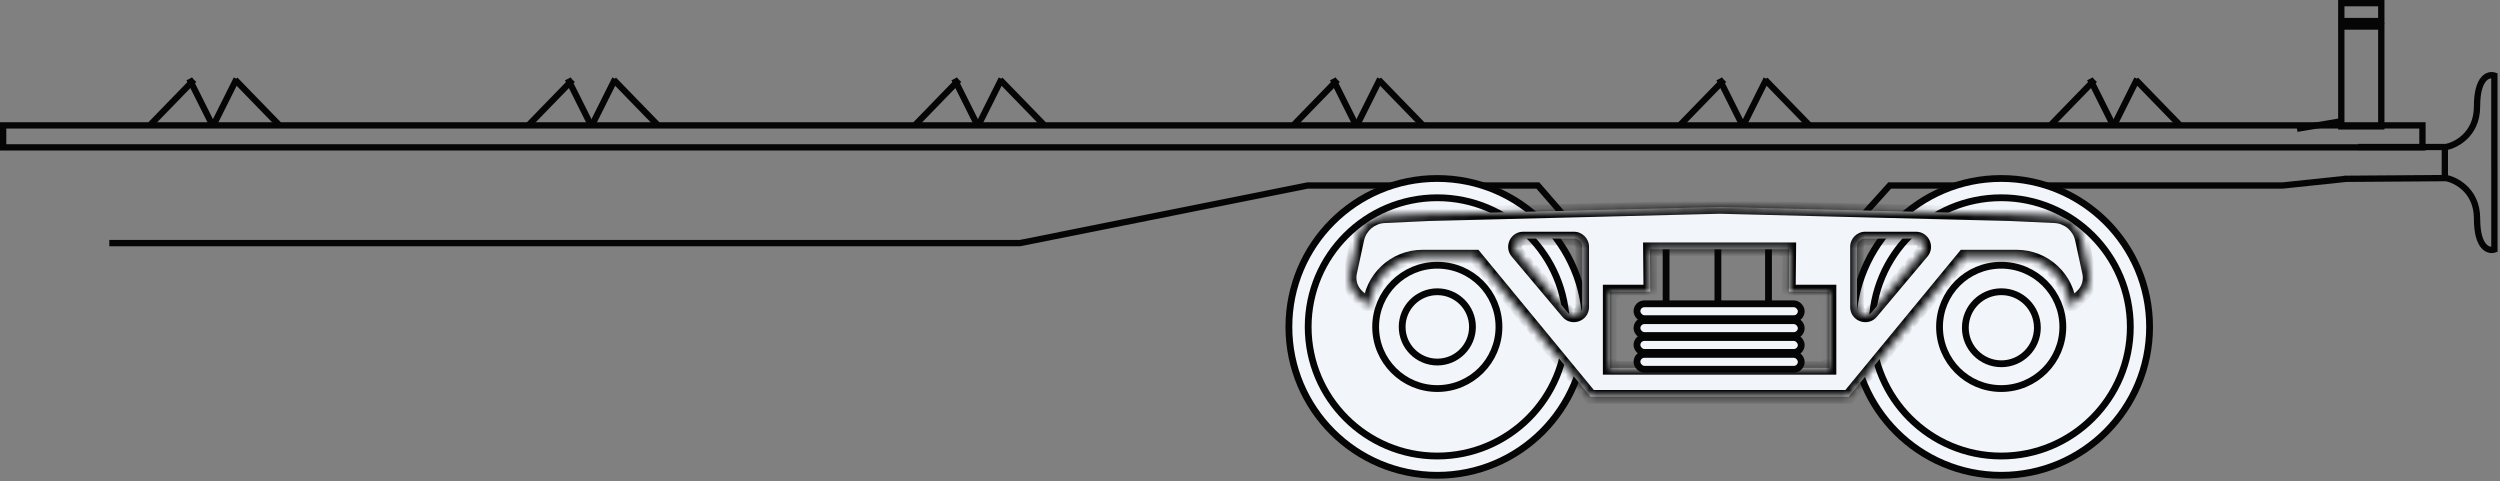 <?xml version="1.0" encoding="UTF-8"?> <svg xmlns="http://www.w3.org/2000/svg" width="317" height="61" viewBox="0 0 317 61" fill="none"><rect x="0" y="0" width="317" height="61" fill="#808080" stroke="none"/><path d="M297.468 22.675L289.426 23.523H261.598H239.609L235.368 28.235H199.085L195.001 23.523H165.787L129.321 30.828H93.101H13.861" stroke="#050505" stroke-width="0.8"></path><path d="M310.005 18.799V22.423" stroke="#050505" stroke-width="0.8"></path><path d="M314.604 9.801C315.173 9.126 315.897 9.036 316.412 9.208L316.686 9.3V20.624H316.688V31.923L316.415 32.014C315.9 32.186 315.176 32.096 314.608 31.422C314.061 30.771 313.689 29.616 313.689 27.72C313.689 25.979 313.009 24.839 312.227 24.11C311.446 23.382 310.558 23.06 310.123 22.982L297.312 23.075L297.309 22.675L297.306 22.275L310.16 22.181H310.194L310.228 22.187C310.798 22.281 311.854 22.669 312.772 23.525C313.705 24.395 314.49 25.742 314.49 27.72C314.49 29.542 314.852 30.468 315.221 30.906C315.449 31.177 315.689 31.274 315.889 31.288V20.925H315.886V9.934C315.686 9.948 315.445 10.045 315.217 10.316C314.848 10.754 314.486 11.68 314.486 13.503C314.486 15.481 313.701 16.828 312.769 17.697C311.85 18.553 310.795 18.941 310.225 19.035L310.192 19.041H299.008V18.241H310.118C310.552 18.163 311.442 17.84 312.224 17.112C313.006 16.383 313.686 15.243 313.687 13.503C313.687 11.606 314.057 10.451 314.604 9.801Z" fill="#050505"></path><path d="M211.261 30.365V38.921" stroke="#050505" stroke-width="0.863"></path><path d="M224.247 30.365V38.921" stroke="#050505" stroke-width="0.863"></path><path d="M217.831 30.365V38.921" stroke="#050505" stroke-width="0.863"></path><path d="M253.75 22.631C264.143 22.631 272.568 31.056 272.568 41.45C272.568 51.843 264.143 60.268 253.75 60.268C243.357 60.268 234.932 51.843 234.932 41.45C234.932 31.056 243.357 22.631 253.75 22.631Z" fill="#F2F5FA" stroke="#050505" stroke-width="0.863"></path><path d="M253.75 25.075C262.793 25.076 270.124 32.406 270.124 41.45C270.124 50.492 262.793 57.823 253.75 57.824C244.707 57.824 237.376 50.492 237.376 41.45C237.376 32.406 244.707 25.075 253.75 25.075Z" fill="#F2F5FA" stroke="#050505" stroke-width="0.863"></path><path d="M253.75 33.631C258.068 33.631 261.568 37.131 261.568 41.45C261.568 45.767 258.068 49.268 253.75 49.268C249.432 49.268 245.932 45.767 245.932 41.45C245.932 37.131 249.432 33.631 253.75 33.631Z" fill="#F2F5FA" stroke="#050505" stroke-width="0.863"></path><circle cx="253.772" cy="41.558" r="4.568" fill="#F2F5FA" stroke="#050505" stroke-width="0.863"></circle><path d="M182.25 22.631C192.643 22.631 201.068 31.056 201.068 41.45C201.068 51.843 192.643 60.268 182.25 60.268C171.857 60.268 163.432 51.843 163.432 41.45C163.432 31.056 171.857 22.631 182.25 22.631Z" fill="#F2F5FA" stroke="#050505" stroke-width="0.863"></path><path d="M182.25 25.075C191.293 25.076 198.624 32.406 198.624 41.45C198.624 50.492 191.293 57.823 182.25 57.824C173.207 57.824 165.876 50.492 165.876 41.45C165.876 32.406 173.207 25.075 182.25 25.075Z" fill="#F2F5FA" stroke="#050505" stroke-width="0.863"></path><path d="M182.25 33.631C186.568 33.631 190.068 37.131 190.068 41.45C190.068 45.767 186.568 49.268 182.25 49.268C177.932 49.268 174.432 45.767 174.432 41.45C174.432 37.131 177.932 33.631 182.25 33.631Z" fill="#F2F5FA" stroke="#050505" stroke-width="0.863"></path><mask id="path-14-inside-1_2501_1320" fill="white"><path d="M218.129 26.244L254.889 27.159L260.544 27.421C262.213 27.498 263.62 28.689 263.974 30.321L264.891 34.555C265.132 35.672 264.751 36.832 263.895 37.589L262.453 38.861C262.231 35.307 259.285 32.538 255.724 32.538H249.035L234.402 50.31H201.688L187.055 32.538H180.366C176.805 32.538 173.859 35.307 173.637 38.861L172.195 37.589C171.339 36.832 170.958 35.672 171.199 34.555L172.116 30.321C172.47 28.689 173.877 27.498 175.546 27.421L181.201 27.159L217.961 26.244V26.24L218.045 26.242L218.129 26.24V26.244ZM209.209 31.605L209.263 36.969H204.106V46.645H231.983V36.969H226.827L226.881 31.605H209.209ZM193.149 30.244C192.255 30.244 191.768 31.29 192.344 31.975L198.767 39.612C199.399 40.363 200.624 39.916 200.624 38.935V31.297C200.624 30.716 200.152 30.244 199.571 30.244H193.149ZM236.519 30.244C235.937 30.244 235.466 30.716 235.466 31.297V38.935C235.466 39.917 236.692 40.364 237.324 39.612L243.746 31.975C244.322 31.29 243.835 30.244 242.94 30.244H236.519Z"></path></mask><path d="M218.129 26.244L254.889 27.159L260.544 27.421C262.213 27.498 263.62 28.689 263.974 30.321L264.891 34.555C265.132 35.672 264.751 36.832 263.895 37.589L262.453 38.861C262.231 35.307 259.285 32.538 255.724 32.538H249.035L234.402 50.31H201.688L187.055 32.538H180.366C176.805 32.538 173.859 35.307 173.637 38.861L172.195 37.589C171.339 36.832 170.958 35.672 171.199 34.555L172.116 30.321C172.47 28.689 173.877 27.498 175.546 27.421L181.201 27.159L217.961 26.244V26.24L218.045 26.242L218.129 26.24V26.244ZM209.209 31.605L209.263 36.969H204.106V46.645H231.983V36.969H226.827L226.881 31.605H209.209ZM193.149 30.244C192.255 30.244 191.768 31.29 192.344 31.975L198.767 39.612C199.399 40.363 200.624 39.916 200.624 38.935V31.297C200.624 30.716 200.152 30.244 199.571 30.244H193.149ZM236.519 30.244C235.937 30.244 235.466 30.716 235.466 31.297V38.935C235.466 39.917 236.692 40.364 237.324 39.612L243.746 31.975C244.322 31.29 243.835 30.244 242.94 30.244H236.519Z" fill="#F2F5FA"></path><path d="M218.129 26.244H217.266V27.086L218.107 27.107L218.129 26.244ZM254.889 27.159L254.929 26.297L254.919 26.297L254.91 26.297L254.889 27.159ZM260.544 27.421L260.584 26.559L260.584 26.559L260.544 27.421ZM263.974 30.321L263.13 30.504L263.13 30.504L263.974 30.321ZM264.891 34.555L265.734 34.372L265.734 34.372L264.891 34.555ZM263.895 37.589L264.465 38.236L264.466 38.236L263.895 37.589ZM262.453 38.861L261.592 38.915L261.702 40.675L263.024 39.508L262.453 38.861ZM255.724 32.538L255.724 31.675H255.724V32.538ZM249.035 32.538V31.675H248.628L248.369 31.99L249.035 32.538ZM234.402 50.31V51.173H234.81L235.068 50.859L234.402 50.31ZM201.688 50.31L201.021 50.859L201.28 51.173H201.688V50.31ZM187.055 32.538L187.721 31.99L187.462 31.675H187.055V32.538ZM180.366 32.538L180.366 31.675L180.366 31.675L180.366 32.538ZM173.637 38.861L173.066 39.508L174.388 40.675L174.498 38.915L173.637 38.861ZM172.195 37.589L171.624 38.236L171.624 38.236L172.195 37.589ZM171.199 34.555L170.356 34.372L170.356 34.372L171.199 34.555ZM172.116 30.321L172.959 30.504L172.959 30.504L172.116 30.321ZM175.546 27.421L175.586 28.283L175.586 28.283L175.546 27.421ZM181.201 27.159L181.18 26.297L181.17 26.297L181.161 26.297L181.201 27.159ZM217.961 26.244L217.982 27.107L218.824 27.086V26.244H217.961ZM217.961 26.24L217.981 25.378L217.098 25.357V26.24H217.961ZM218.045 26.242L218.025 27.105L218.045 27.105L218.065 27.105L218.045 26.242ZM218.129 26.24H218.992V25.357L218.109 25.378L218.129 26.24ZM209.209 31.605V30.742H208.338L208.346 31.613L209.209 31.605ZM209.263 36.969V37.831H210.134L210.125 36.96L209.263 36.969ZM204.106 36.969V36.106H203.244V36.969H204.106ZM204.106 46.645H203.244V47.507H204.106V46.645ZM231.983 46.645V47.507H232.846V46.645H231.983ZM231.983 36.969H232.846V36.106H231.983V36.969ZM226.827 36.969L225.964 36.96L225.956 37.831H226.827V36.969ZM226.881 31.605L227.744 31.613L227.752 30.742H226.881V31.605ZM193.149 30.244L193.149 29.381L193.149 30.244ZM192.344 31.975L191.683 32.53L191.683 32.53L192.344 31.975ZM198.767 39.612L198.106 40.168L198.107 40.168L198.767 39.612ZM200.624 31.297L201.487 31.297L201.487 31.297L200.624 31.297ZM235.466 31.297L234.603 31.297V31.297H235.466ZM237.324 39.612L237.985 40.168L237.985 40.167L237.324 39.612ZM243.746 31.975L244.406 32.53L244.406 32.53L243.746 31.975ZM242.94 30.244L242.941 29.381H242.94V30.244ZM218.129 26.244L218.107 27.107L254.867 28.022L254.889 27.159L254.91 26.297L218.15 25.382L218.129 26.244ZM254.889 27.159L254.849 28.021L260.504 28.283L260.544 27.421L260.584 26.559L254.929 26.297L254.889 27.159ZM260.544 27.421L260.504 28.283C261.782 28.342 262.86 29.253 263.13 30.504L263.974 30.321L264.817 30.139C264.381 28.124 262.643 26.654 260.584 26.559L260.544 27.421ZM263.974 30.321L263.13 30.504L264.047 34.737L264.891 34.555L265.734 34.372L264.817 30.139L263.974 30.321ZM264.891 34.555L264.047 34.737C264.223 35.549 263.946 36.392 263.323 36.942L263.895 37.589L264.466 38.236C265.556 37.272 266.042 35.795 265.734 34.372L264.891 34.555ZM263.895 37.589L263.324 36.942L261.882 38.215L262.453 38.861L263.024 39.508L264.465 38.236L263.895 37.589ZM262.453 38.861L263.314 38.808C263.064 34.799 259.74 31.675 255.724 31.675L255.724 32.538L255.724 33.401C258.829 33.401 261.399 35.816 261.592 38.915L262.453 38.861ZM255.724 32.538V31.675H249.035V32.538V33.401H255.724V32.538ZM249.035 32.538L248.369 31.99L233.736 49.762L234.402 50.31L235.068 50.859L249.701 33.087L249.035 32.538ZM234.402 50.31V49.448H201.688V50.31V51.173H234.402V50.31ZM201.688 50.31L202.354 49.762L187.721 31.99L187.055 32.538L186.389 33.087L201.021 50.859L201.688 50.31ZM187.055 32.538V31.675H180.366V32.538V33.401H187.055V32.538ZM180.366 32.538L180.366 31.675C176.35 31.675 173.026 34.799 172.776 38.808L173.637 38.861L174.498 38.915C174.691 35.816 177.261 33.401 180.366 33.401L180.366 32.538ZM173.637 38.861L174.208 38.215L172.766 36.942L172.195 37.589L171.624 38.236L173.066 39.508L173.637 38.861ZM172.195 37.589L172.766 36.942C172.144 36.392 171.867 35.549 172.042 34.737L171.199 34.555L170.356 34.372C170.048 35.795 170.534 37.272 171.624 38.236L172.195 37.589ZM171.199 34.555L172.042 34.737L172.959 30.504L172.116 30.321L171.273 30.139L170.356 34.372L171.199 34.555ZM172.116 30.321L172.959 30.504C173.23 29.253 174.308 28.342 175.586 28.283L175.546 27.421L175.506 26.559C173.446 26.654 171.709 28.124 171.273 30.139L172.116 30.321ZM175.546 27.421L175.586 28.283L181.241 28.021L181.201 27.159L181.161 26.297L175.506 26.559L175.546 27.421ZM181.201 27.159L181.223 28.022L217.982 27.107L217.961 26.244L217.939 25.382L181.18 26.297L181.201 27.159ZM217.961 26.244H218.824V26.24H217.961H217.098V26.244H217.961ZM217.961 26.24L217.941 27.103L218.025 27.105L218.045 26.242L218.065 25.38L217.981 25.378L217.961 26.24ZM218.045 26.242L218.065 27.105L218.149 27.103L218.129 26.24L218.109 25.378L218.025 25.38L218.045 26.242ZM218.129 26.24H217.266V26.244H218.129H218.992V26.24H218.129ZM209.209 31.605L208.346 31.613L208.4 36.977L209.263 36.969L210.125 36.96L210.072 31.596L209.209 31.605ZM209.263 36.969V36.106H204.106V36.969V37.831H209.263V36.969ZM204.106 36.969H203.244V46.645H204.106H204.969V36.969H204.106ZM204.106 46.645V47.507H231.983V46.645V45.782H204.106V46.645ZM231.983 46.645H232.846V36.969H231.983H231.121V46.645H231.983ZM231.983 36.969V36.106H226.827V36.969V37.831H231.983V36.969ZM226.827 36.969L227.69 36.977L227.744 31.613L226.881 31.605L226.018 31.596L225.964 36.96L226.827 36.969ZM226.881 31.605V30.742H209.209V31.605V32.467H226.881V31.605ZM193.149 30.244L193.149 29.381C191.521 29.381 190.636 31.284 191.683 32.53L192.344 31.975L193.004 31.419C192.9 31.296 192.988 31.107 193.149 31.107L193.149 30.244ZM192.344 31.975L191.683 32.53L198.106 40.168L198.767 39.612L199.427 39.057L193.004 31.419L192.344 31.975ZM198.767 39.612L198.107 40.168C199.257 41.535 201.487 40.721 201.487 38.935H200.624H199.761C199.761 38.993 199.745 39.026 199.73 39.047C199.711 39.072 199.679 39.097 199.637 39.113C199.594 39.128 199.554 39.129 199.523 39.122C199.498 39.116 199.465 39.102 199.427 39.057L198.767 39.612ZM200.624 38.935H201.487V31.297H200.624H199.761V38.935H200.624ZM200.624 31.297L201.487 31.297C201.487 30.239 200.629 29.381 199.571 29.381V30.244V31.107C199.676 31.107 199.761 31.192 199.761 31.297L200.624 31.297ZM199.571 30.244V29.381H193.149V30.244V31.107H199.571V30.244ZM236.519 30.244V29.381C235.461 29.381 234.603 30.239 234.603 31.297L235.466 31.297L236.329 31.297C236.329 31.192 236.414 31.107 236.519 31.107V30.244ZM235.466 31.297H234.603V38.935H235.466H236.329V31.297H235.466ZM235.466 38.935H234.603C234.603 40.721 236.834 41.536 237.985 40.168L237.324 39.612L236.664 39.057C236.626 39.102 236.593 39.116 236.568 39.122C236.537 39.13 236.496 39.129 236.454 39.113C236.411 39.097 236.379 39.072 236.36 39.046C236.345 39.026 236.329 38.993 236.329 38.935H235.466ZM237.324 39.612L237.985 40.167L244.406 32.53L243.746 31.975L243.086 31.419L236.664 39.057L237.324 39.612ZM243.746 31.975L244.406 32.53C245.454 31.284 244.568 29.382 242.941 29.381L242.94 30.244L242.94 31.107C243.101 31.107 243.19 31.296 243.086 31.419L243.746 31.975ZM242.94 30.244V29.381H236.519V30.244V31.107H242.94V30.244Z" fill="#050505" mask="url(#path-14-inside-1_2501_1320)"></path><path d="M182.251 36.993C184.713 36.993 186.709 38.988 186.709 41.45C186.709 43.911 184.713 45.908 182.251 45.908C179.789 45.908 177.794 43.911 177.794 41.45C177.794 38.988 179.789 36.993 182.251 36.993Z" fill="#F2F5FA" stroke="#050505" stroke-width="0.863"></path><rect x="207.567" y="44.937" width="20.831" height="1.887" rx="0.944" fill="#F2F5FA" stroke="#050505" stroke-width="0.863"></rect><rect x="207.567" y="42.798" width="20.831" height="1.887" rx="0.944" fill="#F2F5FA" stroke="#050505" stroke-width="0.863"></rect><rect x="207.567" y="40.66" width="20.831" height="1.887" rx="0.944" fill="#F2F5FA" stroke="#050505" stroke-width="0.863"></rect><rect x="207.567" y="38.52" width="20.831" height="1.887" rx="0.944" fill="#F2F5FA" stroke="#050505" stroke-width="0.863"></rect><rect x="0.4" y="15.899" width="306.767" height="2.788" stroke="#050505" stroke-width="0.8"></rect><path d="M169.602 10.117L164.058 15.825" stroke="#050505" stroke-width="0.8"></path><path d="M169 9.999L172 15.999" stroke="#050505" stroke-width="0.8"></path><path d="M172 15.999L175 9.999" stroke="#050505" stroke-width="0.8"></path><path d="M174.822 10.118L180.366 15.825" stroke="#050505" stroke-width="0.8"></path><path d="M121.602 10.117L116.058 15.825" stroke="#050505" stroke-width="0.8"></path><path d="M121 9.999L124 15.999" stroke="#050505" stroke-width="0.8"></path><path d="M124 15.999L127 9.999" stroke="#050505" stroke-width="0.8"></path><path d="M126.822 10.118L132.366 15.825" stroke="#050505" stroke-width="0.8"></path><path d="M72.602 10.117L67.058 15.825" stroke="#050505" stroke-width="0.8"></path><path d="M72 9.999L75 15.999" stroke="#050505" stroke-width="0.8"></path><path d="M75 15.999L78 9.999" stroke="#050505" stroke-width="0.8"></path><path d="M77.822 10.118L83.366 15.825" stroke="#050505" stroke-width="0.8"></path><path d="M24.602 10.117L19.058 15.825" stroke="#050505" stroke-width="0.8"></path><path d="M24 9.999L27 15.999" stroke="#050505" stroke-width="0.8"></path><path d="M27 15.999L30 9.999" stroke="#050505" stroke-width="0.8"></path><path d="M29.822 10.118L35.366 15.825" stroke="#050505" stroke-width="0.8"></path><path d="M218.602 10.117L213.058 15.825" stroke="#050505" stroke-width="0.8"></path><path d="M218 9.999L221 15.999" stroke="#050505" stroke-width="0.8"></path><path d="M221 15.999L224 9.999" stroke="#050505" stroke-width="0.8"></path><path d="M223.822 10.118L229.366 15.825" stroke="#050505" stroke-width="0.8"></path><path d="M265.602 10.117L260.058 15.825" stroke="#050505" stroke-width="0.8"></path><path d="M265 9.999L268 15.999" stroke="#050505" stroke-width="0.8"></path><path d="M268 15.999L271 9.999" stroke="#050505" stroke-width="0.8"></path><path d="M270.822 10.118L276.366 15.825" stroke="#050505" stroke-width="0.8"></path><rect x="296.877" y="0.4" width="5.071" height="2.271" stroke="#050505" stroke-width="0.8"></rect><rect x="296.877" y="3.364" width="5.071" height="12.662" stroke="#050505" stroke-width="0.8"></rect><path d="M296.803 15.384L291.258 16.327" stroke="#050505" stroke-width="0.8"></path></svg> 